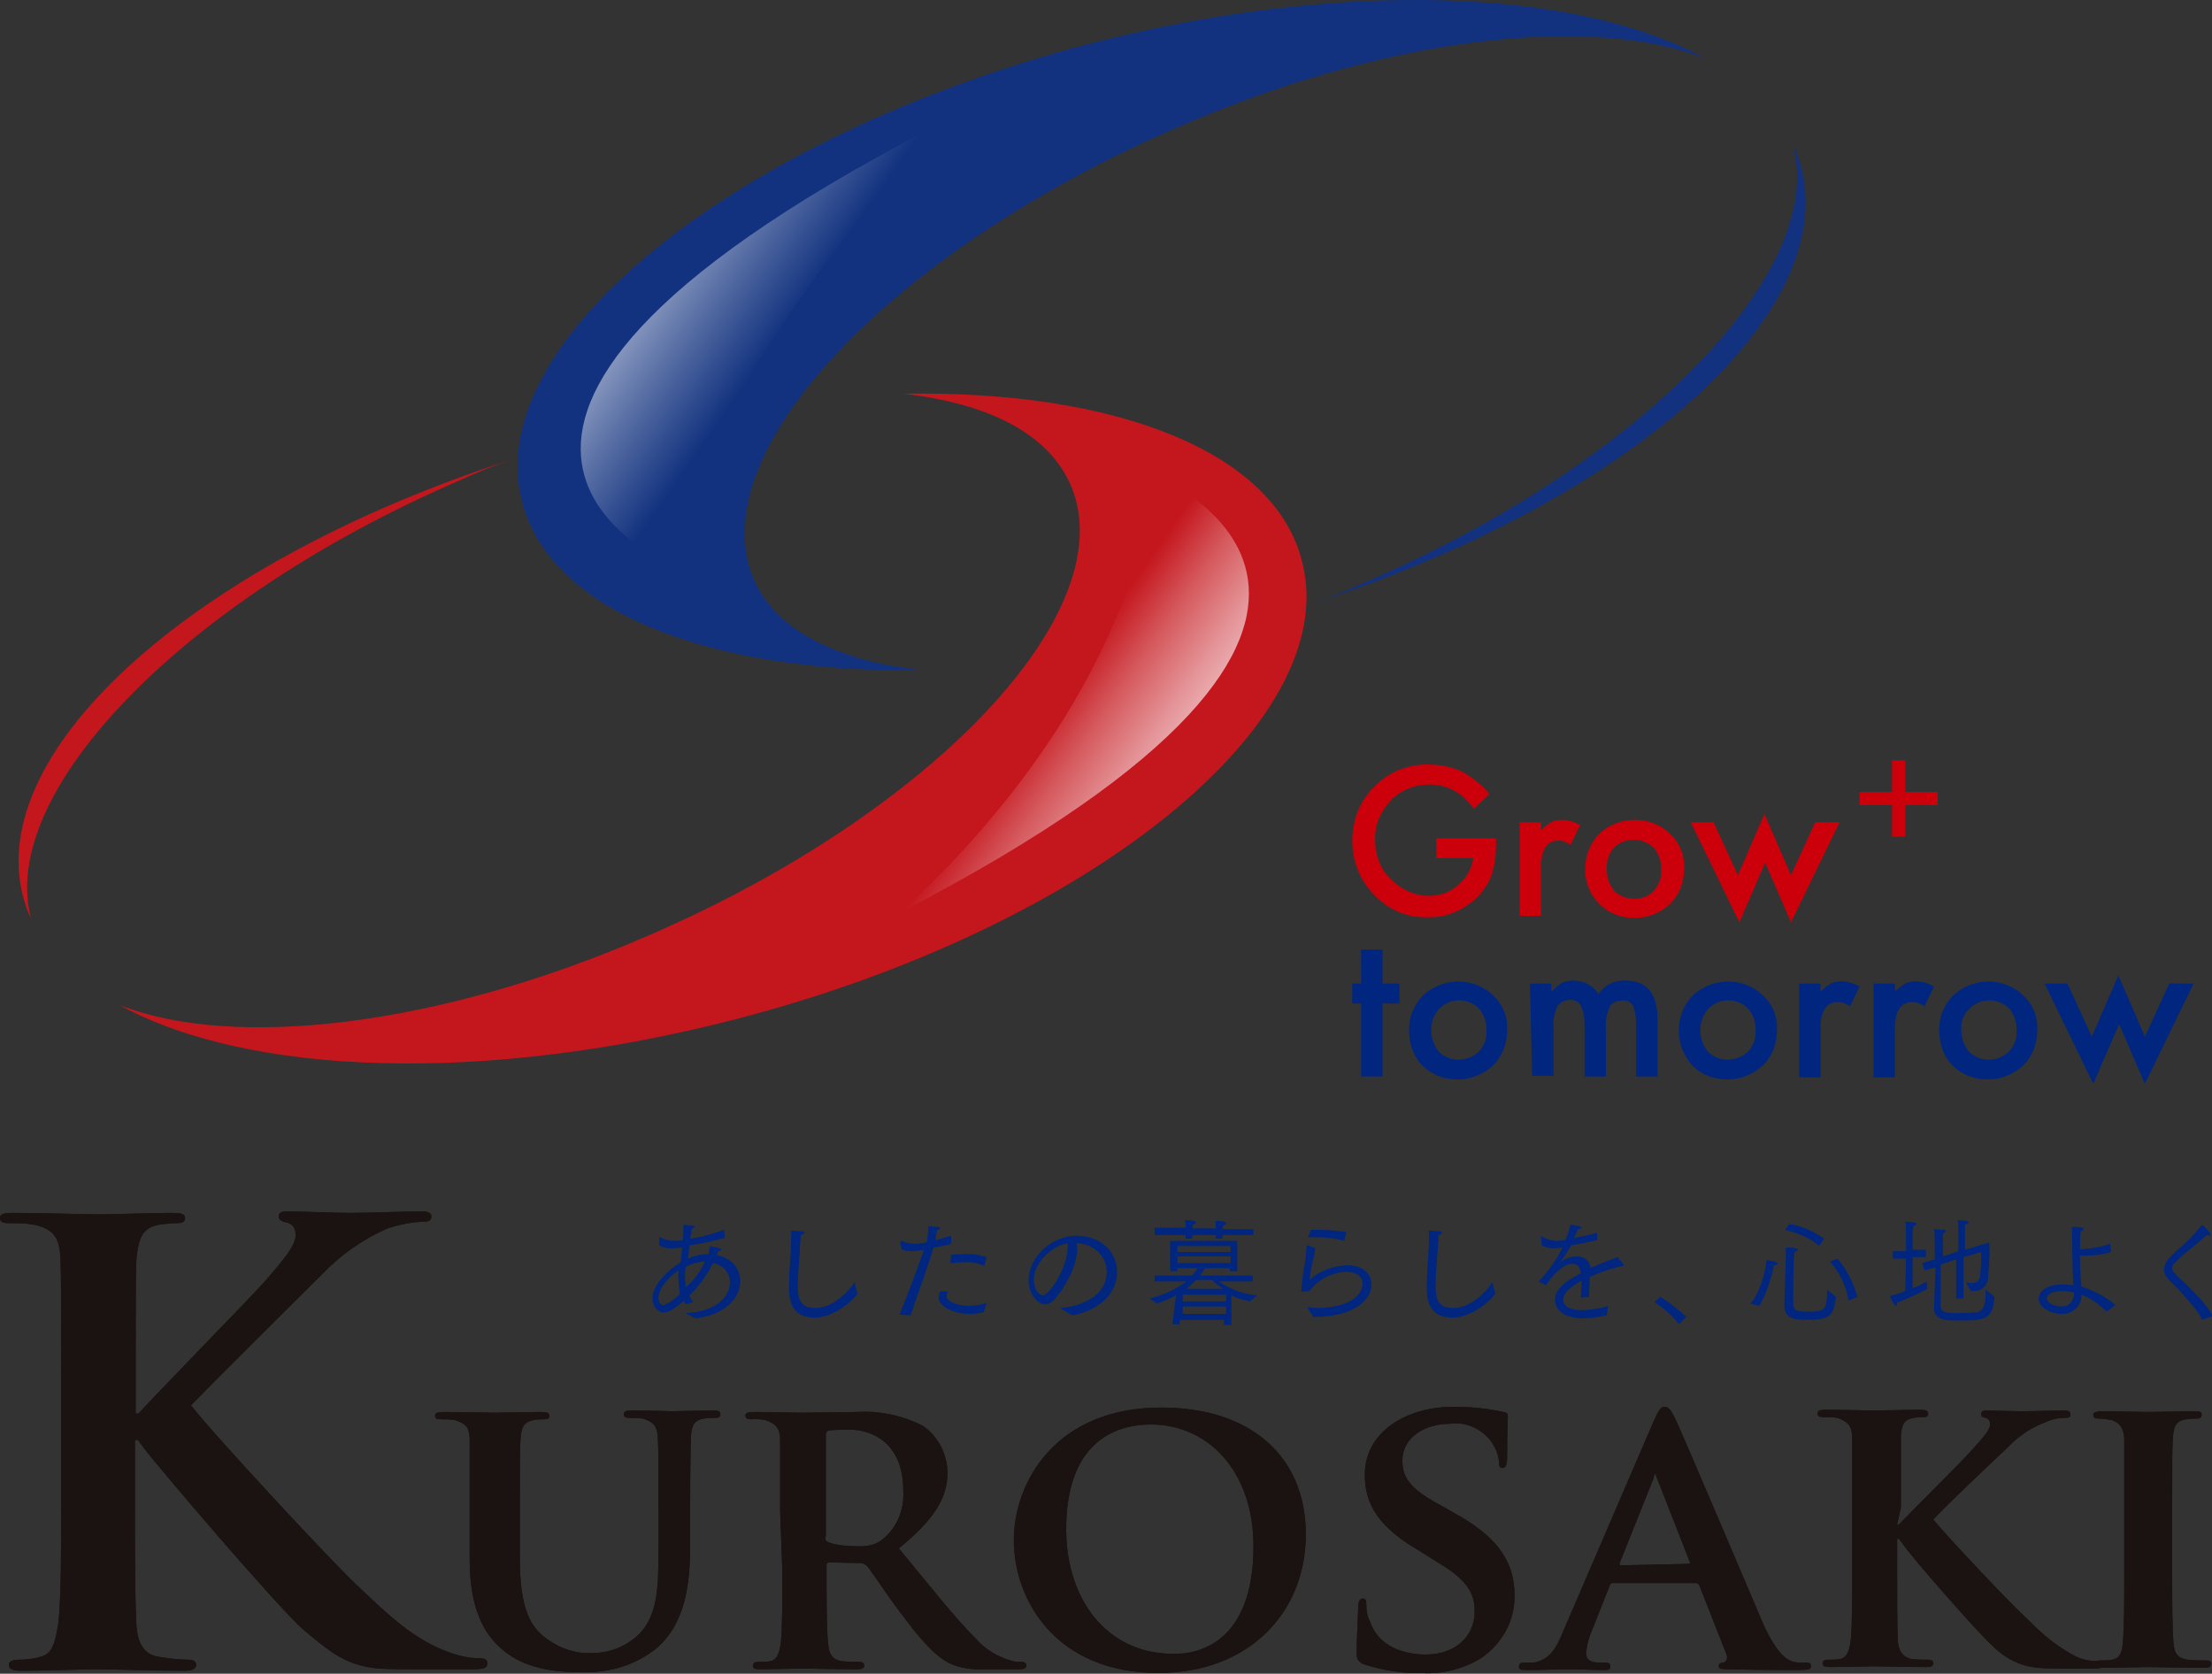 <?xml version="1.0" encoding="utf-8"?>
<!-- Generator: Adobe Illustrator 28.0.0, SVG Export Plug-In . SVG Version: 6.00 Build 0)  -->
<svg version="1.1" id="レイヤー_1" xmlns="http://www.w3.org/2000/svg" xmlns:xlink="http://www.w3.org/1999/xlink" x="0px"
	 y="0px" viewBox="0 0 300 227" style="enable-background:new 0 0 300 227;" xml:space="preserve">
<rect x="0" y="0" width="300" height="227" fill="#333333" stroke="none"/>
<style type="text/css">
	.st0{fill:#1A1311;}
	.st1{fill:#C4161D;}
	.st2{fill:#12327F;}
	
		.st3{clip-path:url(#SVGID_00000016038274520193371780000004594559149006536324_);fill:url(#SVGID_00000001647736088432749390000015345713554504444557_);}
	
		.st4{clip-path:url(#SVGID_00000059310314320616083060000016852262491025837204_);fill:url(#SVGID_00000137106387288175492110000009912361177183230870_);}
	.st5{fill:#00267F;}
	.st6{fill:#CB000B;}
</style>
<g>
	<g>
		<path id="パス_1" class="st0" d="M18.4,191.7h0.4c2.8-3.1,14.8-15.3,17.2-18c2.3-2.7,4.1-4.7,4.1-6.2c0-0.9-0.4-1.5-1.2-1.7
			c-0.7-0.1-1.1-0.4-1.1-0.8c0-0.6,0.4-0.7,1.3-0.7c1.8,0,6.3,0.2,8.4,0.2c2.5,0,7.1-0.2,9.6-0.2c0.8,0,1.4,0.1,1.4,0.7
			s-0.4,0.7-1.2,0.7c-1.7,0.1-3.2,0.4-4.7,0.9c-3.3,1.4-6.4,3.6-8.9,6.2c-2.5,2.5-14.9,14.8-17.8,17.8c3,3.9,19.1,21.2,22.3,24.2
			c3.6,3.4,7.3,7.1,11.7,8.9c1.7,0.7,3.3,1.2,5.1,1.2c0.6,0,1.1,0.1,1.1,0.7s-0.4,0.8-2,0.8H57c-2.5,0-3.9,0-5.7-0.1
			c-4.4-0.4-6.6-2.3-10.2-5.3c-3.6-3.2-19.8-22.2-21.5-24.5l-0.9-1.2h-0.4v7.5c0,7.6,0,14,0.2,17.5c0.1,2.3,0.9,4.1,3,4.4
			c1.3,0.2,2.7,0.4,4,0.4c0.7,0,1.1,0.2,1.1,0.7c0,0.6-0.7,0.8-1.5,0.8c-4.6,0-9.7-0.2-11.9-0.2c-1.9,0-7.1,0.2-10.3,0.2
			c-1.1,0-1.7-0.2-1.7-0.8c0-0.4,0.4-0.7,1.3-0.7s2-0.1,3-0.4c1.7-0.4,2-2.1,2.4-4.5c0.4-3.4,0.4-10,0.4-17.5v-14.5
			c0-12.4,0-14.8-0.1-17.4c-0.1-2.8-0.8-4.1-3.6-4.7c-1.1-0.2-2.1-0.2-3.2-0.2c-0.9,0-1.4-0.1-1.4-0.7s0.6-0.7,1.8-0.7
			c4.4,0,9.5,0.2,11.5,0.2s7.1-0.2,10-0.2c1.2,0,1.8,0.1,1.8,0.7s-0.5,0.7-1.2,0.7c-0.8,0-1.5,0.1-2.3,0.2c-2.3,0.4-2.8,1.8-3.1,4.7
			c-0.1,2.6-0.1,5-0.1,17.4L18.4,191.7z"/>
		<path id="パス_2" class="st0" d="M63.7,204.8c0-7,0-8.3,0-9.7c-0.1-1.7-0.6-2-2-2.5c-0.6-0.1-1.2-0.1-1.9-0.1
			c-0.6,0-0.8-0.1-0.8-0.5s0.4-0.5,1.1-0.5c2.5,0,5.7,0.1,7.1,0.1c1.2,0,4.4-0.1,6.2-0.1c0.7,0,1.1,0.1,1.1,0.5s-0.2,0.5-0.7,0.5
			c-0.5,0-0.9,0-1.4,0.1c-1.2,0.2-1.7,0.8-1.8,2.5c-0.1,1.4-0.1,2.7-0.1,9.7v6.4c0,6.8,1.3,9.4,3.7,11.1c1.8,1.3,3.9,2,6,1.9
			c2.4,0,4.6-0.8,6.4-2.5c2.6-2.5,2.7-6.5,2.7-11.3v-5.8c0-7,0-8.3-0.1-9.7c-0.1-1.5-0.5-2-2-2.5c-0.6-0.1-1.2-0.1-1.8-0.1
			s-0.8-0.1-0.8-0.5c0-0.4,0.4-0.5,0.9-0.5c2.5,0,5.7,0.1,5.7,0.1c0.6,0,3.8-0.1,5.6-0.1c0.6,0,0.9,0.1,0.9,0.5
			c0,0.4-0.2,0.5-0.8,0.5c-0.5,0-0.9,0-1.4,0.1c-1.3,0.2-1.7,0.8-1.8,2.5c0,1.4-0.1,2.7-0.1,9.7v5c0,5.1-0.6,10.5-4.5,13.9
			c-2.8,2.3-6.4,3.4-10.1,3.3c-2.5,0-7.5-0.1-10.9-3.1c-2.5-2.1-4.4-5.6-4.4-12.2L63.7,204.8z"/>
		<path id="パス_3" class="st0" d="M105.8,204.8c0-7,0-8.3,0-9.7c-0.1-1.5-0.6-2-2-2.5c-0.6-0.1-1.3-0.2-1.9-0.1
			c-0.5,0-0.8-0.1-0.8-0.5s0.4-0.5,1.1-0.5c2.5,0,5.6,0.1,6.5,0.1c1.7,0,5.9-0.1,7.5-0.1c3.1-0.2,6.3,0.5,9,1.9
			c2,1.4,3.3,3.8,3.3,6.4c0,3.4-1.9,6.4-6.6,10.2c4.3,5.2,7.6,9.4,10.4,12.2c1.3,1.5,3.1,2.6,5.1,3.1c0.4,0.1,0.7,0.1,1.2,0.1
			c0.4,0,0.6,0.2,0.6,0.5c0,0.4-0.4,0.5-0.9,0.5h-4.5c-1.8,0.1-3.6-0.1-5.2-0.9c-2-1.1-3.8-3.2-6.5-6.8c-1.9-2.5-3.9-5.6-4.5-6.3
			c-0.2-0.2-0.6-0.4-0.8-0.4l-4.3-0.1c-0.2,0-0.4,0.1-0.4,0.4c0,0,0,0,0,0.1v0.6c0,4.3,0,7.8,0.2,9.8c0.1,1.3,0.4,2.3,1.9,2.5
			c0.8,0.1,1.5,0.1,2.4,0.1c0.4,0,0.6,0.2,0.6,0.5c0,0.4-0.4,0.5-0.9,0.5c-2.7,0-6.8-0.1-7.5-0.1c-0.9,0-3.9,0.1-5.8,0.1
			c-0.6,0-0.9-0.1-0.9-0.5c0-0.2,0.1-0.5,0.7-0.5c0.6,0,1.2,0,1.7-0.1c0.9-0.2,1.2-1.1,1.4-2.5c0.2-1.9,0.2-5.6,0.2-9.8L105.8,204.8
			z M111.9,208.4c0,0.5,0.1,0.6,0.5,0.8c1.2,0.4,2.4,0.5,3.7,0.5c1.2,0.1,2.4-0.1,3.3-0.7c2.1-1.5,3.3-4.1,3.1-6.9
			c0-6.5-4.4-8.2-7.2-8.2c-0.9,0-1.9,0-2.8,0.1c-0.4,0.1-0.5,0.2-0.5,0.7V208.4z"/>
		<path id="パス_4" class="st0" d="M137.5,208.9c0-7.8,5.6-18,20-18c12.1,0,19.6,6.6,19.6,17.2s-7.7,18.8-20,18.8
			C143.2,226.9,137.5,217,137.5,208.9 M170,209.7c0-10.2-6.2-16.5-13.9-16.5c-5.3,0-11.5,2.8-11.5,14.2c0,9.5,5.5,16.9,14.5,16.9
			C162.4,224.4,170,222.9,170,209.7"/>
		<path id="パス_5" class="st0" d="M184.9,225.7c-0.7-0.4-0.9-0.6-0.9-1.5c0-2.5,0.2-5.3,0.2-6.2c0-0.7,0.2-1.2,0.6-1.2
			c0.5,0,0.5,0.5,0.5,0.7c0,0.8,0.1,1.7,0.5,2.4c1.1,3.4,4.6,4.5,7.6,4.5c4.1,0,6.6-2.6,6.6-5.8c0-2-0.5-4-4.7-6.5l-2.7-1.7
			c-5.7-3.3-7.5-6.4-7.5-10.4c0-5.7,5.5-9.2,12-9.2c2.3,0,4.5,0.2,6.8,0.7c0.5,0.1,0.6,0.2,0.6,0.6c0,0.6-0.1,1.9-0.1,5.6
			c0,0.9-0.2,1.4-0.6,1.4s-0.5-0.2-0.5-0.8c-0.1-1.1-0.5-2.1-1.3-3.1c-1.3-1.5-3.3-2.4-5.3-2.1c-3.4,0-6.5,1.8-6.5,5
			c0,2,0.7,3.7,5.1,6l1.9,1.1c6.3,3.4,8.2,7,8.2,11.1c0.1,3.6-1.8,6.8-4.7,8.7c-2.4,1.4-5.2,2.1-7.9,1.9
			C190,227,187.4,226.5,184.9,225.7"/>
		<path id="パス_6" class="st0" d="M218.8,214.7c-0.2,0-0.4,0-0.5,0.4l-2.5,6.3c-0.4,0.9-0.6,1.9-0.7,2.8c0,0.8,0.5,1.3,1.9,1.3
			h0.7c0.6,0,0.7,0.2,0.7,0.5c0,0.4-0.2,0.5-0.7,0.5c-1.5,0-3.8-0.1-5.3-0.1c-0.5,0-3.1,0.1-5.6,0.1c-0.6,0-0.8-0.1-0.8-0.5
			c0-0.2,0.2-0.5,0.5-0.5h0.1c0.5,0,0.9,0,1.4,0c2.1-0.4,3-1.8,3.9-4l12.4-28.8c0.6-1.3,0.9-1.9,1.4-1.9c0.7,0,0.9,0.5,1.4,1.4
			c1.2,2.5,9.1,21.2,12.1,28.2c1.9,4.1,3.2,4.7,4,5c0.6,0.1,1.2,0.1,1.8,0.1c0.5,0,0.6,0.1,0.6,0.5c0,0.4-0.2,0.5-2,0.5
			c-1.7,0-5.1,0-9.1-0.1c-0.8,0-1.4,0-1.4-0.4c0-0.2,0.1-0.5,0.6-0.5c0.4-0.1,0.6-0.5,0.5-0.9v-0.1l-3.7-9.4
			c-0.1-0.2-0.2-0.4-0.5-0.4L218.8,214.7z M229,212.1c0.2,0,0.2-0.1,0.2-0.2l-4.5-11.5c-0.1-0.1-0.1-0.5-0.2-0.5
			c-0.1,0-0.2,0.2-0.2,0.5l-4.6,11.5c-0.1,0.2,0,0.4,0.1,0.4L229,212.1z"/>
		<path id="パス_7" class="st0" d="M257.3,206.8h0.2c1.7-1.8,8.5-8.5,10-10.2c1.3-1.5,2.4-2.6,2.4-3.4c0-0.5-0.2-0.8-0.6-0.9
			c-0.5-0.1-0.6-0.2-0.6-0.5c0-0.4,0.2-0.5,0.7-0.5c1.1,0,3.7,0.1,5,0.1c1.4,0,4.1-0.1,5.6-0.1c0.5,0,0.8,0.1,0.8,0.5
			s-0.2,0.5-0.7,0.5c-0.9,0-1.9,0.2-2.7,0.6c-1.9,0.7-3.7,1.9-5.1,3.4c-1.5,1.4-8.7,8.2-10.1,9.8c1.7,2.1,11,12,12.9,13.6
			c1.9,2,4,3.7,6.5,5c0.9,0.4,1.9,0.6,3,0.6c0.4,0,0.6,0.2,0.6,0.5c0,0.4-0.2,0.5-1.2,0.5h-4.3c-1.1,0-2.3,0-3.3-0.1
			c-2.4-0.2-4.5-1.3-6.2-3c-2-1.8-11.3-12.4-12.2-13.9l-0.5-0.6h-0.2v4.1c0,4.3,0,7.8,0.1,9.8c0.1,1.3,0.6,2.1,1.8,2.4
			c0.8,0.1,1.5,0.1,2.4,0.1c0.4,0,0.6,0.2,0.6,0.5c0,0.4-0.4,0.5-0.9,0.5c-2.6,0-6-0.1-7.2-0.1c-1.1,0-4.1,0.1-6,0.1
			c-0.6,0-0.9-0.1-0.9-0.5c0-0.2,0.1-0.5,0.7-0.5s1.2,0,1.7-0.1c0.9-0.2,1.2-1.1,1.4-2.5c0.2-1.9,0.2-5.6,0.2-9.8v-8.2
			c0-7,0-8.3,0-9.7c-0.1-1.5-0.6-2-2-2.5c-0.6-0.1-1.3-0.1-1.9-0.1c-0.5,0-0.8-0.1-0.8-0.5s0.4-0.5,1.1-0.5c2.5,0,5.6,0.1,6.6,0.1
			c1.2,0,4.5-0.1,6.2-0.1c0.7,0,1.1,0.1,1.1,0.5s-0.2,0.5-0.6,0.5c-0.5,0-0.9,0-1.3,0.1c-1.3,0.2-1.7,0.8-1.8,2.5c0,1.4,0,2.7,0,9.7
			L257.3,206.8z"/>
		<path id="パス_8" class="st0" d="M288.1,204.8c0-7,0-8.3,0-9.7c-0.1-1.5-0.6-2.1-1.7-2.5c-0.6-0.1-1.2-0.2-1.8-0.2
			c-0.5,0-0.7-0.1-0.7-0.6c0-0.2,0.4-0.4,1.2-0.4c1.8,0,5.1,0.1,6.4,0.1c1.2,0,4.3-0.1,6.2-0.1c0.6,0,0.9,0.1,0.9,0.4
			c0,0.5-0.2,0.6-0.7,0.6c-0.5,0-0.9,0-1.4,0.1c-1.3,0.2-1.7,0.8-1.8,2.5c-0.1,1.4-0.1,2.7-0.1,9.7v8.2c0,4.5,0,8.2,0.2,10.1
			c0.1,1.2,0.5,1.9,1.9,2.1c0.8,0.1,1.7,0.1,2.5,0.1c0.6,0,0.7,0.2,0.7,0.5c0,0.4-0.4,0.5-0.9,0.5c-3.1,0-6.4-0.1-7.7-0.1
			c-1.1,0-4.4,0.1-6.3,0.1c-0.6,0-0.9-0.1-0.9-0.5c0-0.2,0.1-0.5,0.7-0.5s1.2,0,1.7-0.1c0.9-0.2,1.3-0.8,1.4-2.3
			c0.2-1.9,0.2-5.6,0.2-10.1L288.1,204.8z"/>
		<path id="パス_9" class="st0" d="M18.4,191.7h0.4c2.8-3.1,14.8-15.3,17.2-18c2.3-2.7,4.1-4.7,4.1-6.2c0-0.9-0.4-1.5-1.2-1.7
			c-0.7-0.1-1.1-0.4-1.1-0.8c0-0.6,0.4-0.7,1.3-0.7c1.8,0,6.3,0.2,8.4,0.2c2.5,0,7.1-0.2,9.6-0.2c0.8,0,1.4,0.1,1.4,0.7
			s-0.4,0.7-1.2,0.7c-1.7,0.1-3.2,0.4-4.7,0.9c-3.3,1.4-6.4,3.6-8.9,6.2c-2.5,2.5-14.9,14.8-17.8,17.8c3,3.9,19.1,21.2,22.3,24.2
			c3.6,3.4,7.3,7.1,11.7,8.9c1.7,0.7,3.3,1.2,5.1,1.2c0.6,0,1.1,0.1,1.1,0.7s-0.4,0.8-2,0.8H57c-2.5,0-3.9,0-5.7-0.1
			c-4.4-0.4-6.6-2.3-10.2-5.3c-3.6-3.2-19.8-22.2-21.5-24.5l-0.9-1.2h-0.4v7.5c0,7.6,0,14,0.2,17.5c0.1,2.3,0.9,4.1,3,4.4
			c1.3,0.2,2.7,0.4,4,0.4c0.7,0,1.1,0.2,1.1,0.7c0,0.6-0.7,0.8-1.5,0.8c-4.6,0-9.7-0.2-11.9-0.2c-1.9,0-7.1,0.2-10.3,0.2
			c-1.1,0-1.7-0.2-1.7-0.8c0-0.4,0.4-0.7,1.3-0.7s2-0.1,3-0.4c1.7-0.4,2-2.1,2.4-4.5c0.4-3.4,0.4-10,0.4-17.5v-14.5
			c0-12.4,0-14.8-0.1-17.4c-0.1-2.8-0.8-4.1-3.6-4.7c-1.1-0.2-2.1-0.2-3.2-0.2c-0.9,0-1.4-0.1-1.4-0.7s0.6-0.7,1.8-0.7
			c4.4,0,9.5,0.2,11.5,0.2s7.1-0.2,10-0.2c1.2,0,1.8,0.1,1.8,0.7s-0.5,0.7-1.2,0.7c-0.8,0-1.5,0.1-2.3,0.2c-2.3,0.4-2.8,1.8-3.1,4.7
			c-0.1,2.6-0.1,5-0.1,17.4L18.4,191.7z"/>
		<path id="パス_10" class="st0" d="M63.7,204.8c0-7,0-8.3,0-9.7c-0.1-1.7-0.6-2-2-2.5c-0.6-0.1-1.2-0.1-1.9-0.1
			c-0.6,0-0.8-0.1-0.8-0.5s0.4-0.5,1.1-0.5c2.5,0,5.7,0.1,7.1,0.1c1.2,0,4.4-0.1,6.2-0.1c0.7,0,1.1,0.1,1.1,0.5s-0.2,0.5-0.7,0.5
			c-0.5,0-0.9,0-1.4,0.1c-1.2,0.2-1.7,0.8-1.8,2.5c-0.1,1.4-0.1,2.7-0.1,9.7v6.4c0,6.8,1.3,9.4,3.7,11.1c1.8,1.3,3.9,2,6,1.9
			c2.4,0,4.6-0.8,6.4-2.5c2.6-2.5,2.7-6.5,2.7-11.3v-5.8c0-7,0-8.3-0.1-9.7c-0.1-1.5-0.5-2-2-2.5c-0.6-0.1-1.2-0.1-1.8-0.1
			s-0.8-0.1-0.8-0.5c0-0.4,0.4-0.5,0.9-0.5c2.5,0,5.7,0.1,5.7,0.1c0.6,0,3.8-0.1,5.6-0.1c0.6,0,0.9,0.1,0.9,0.5
			c0,0.4-0.2,0.5-0.8,0.5c-0.5,0-0.9,0-1.4,0.1c-1.3,0.2-1.7,0.8-1.8,2.5c0,1.4-0.1,2.7-0.1,9.7v5c0,5.1-0.6,10.5-4.5,13.9
			c-2.8,2.3-6.4,3.4-10.1,3.3c-2.5,0-7.5-0.1-10.9-3.1c-2.5-2.1-4.4-5.6-4.4-12.2L63.7,204.8z"/>
		<path id="パス_11" class="st0" d="M105.8,204.8c0-7,0-8.3,0-9.7c-0.1-1.5-0.6-2-2-2.5c-0.6-0.1-1.3-0.2-1.9-0.1
			c-0.5,0-0.8-0.1-0.8-0.5s0.4-0.5,1.1-0.5c2.5,0,5.6,0.1,6.5,0.1c1.7,0,5.9-0.1,7.5-0.1c3.1-0.2,6.3,0.5,9,1.9
			c2,1.4,3.3,3.8,3.3,6.4c0,3.4-1.9,6.4-6.6,10.2c4.3,5.2,7.6,9.4,10.4,12.2c1.3,1.5,3.1,2.6,5.1,3.1c0.4,0.1,0.7,0.1,1.2,0.1
			c0.4,0,0.6,0.2,0.6,0.5c0,0.4-0.4,0.5-0.9,0.5h-4.5c-1.8,0.1-3.6-0.1-5.2-0.9c-2-1.1-3.8-3.2-6.5-6.8c-1.9-2.5-3.9-5.6-4.5-6.3
			c-0.2-0.2-0.6-0.4-0.8-0.4l-4.3-0.1c-0.2,0-0.4,0.1-0.4,0.4c0,0,0,0,0,0.1v0.6c0,4.3,0,7.8,0.2,9.8c0.1,1.3,0.4,2.3,1.9,2.5
			c0.8,0.1,1.5,0.1,2.4,0.1c0.4,0,0.6,0.2,0.6,0.5c0,0.4-0.4,0.5-0.9,0.5c-2.7,0-6.8-0.1-7.5-0.1c-0.9,0-3.9,0.1-5.8,0.1
			c-0.6,0-0.9-0.1-0.9-0.5c0-0.2,0.1-0.5,0.7-0.5c0.6,0,1.2,0,1.7-0.1c0.9-0.2,1.2-1.1,1.4-2.5c0.2-1.9,0.2-5.6,0.2-9.8L105.8,204.8
			z M111.9,208.4c0,0.5,0.1,0.6,0.5,0.8c1.2,0.4,2.4,0.5,3.7,0.5c1.2,0.1,2.4-0.1,3.3-0.7c2.1-1.5,3.3-4.1,3.1-6.9
			c0-6.5-4.4-8.2-7.2-8.2c-0.9,0-1.9,0-2.8,0.1c-0.4,0.1-0.5,0.2-0.5,0.7V208.4z"/>
		<path id="パス_12" class="st0" d="M137.5,208.9c0-7.8,5.6-18,20-18c12.1,0,19.6,6.6,19.6,17.2s-7.7,18.8-20,18.8
			C143.2,226.9,137.5,217,137.5,208.9 M170,209.7c0-10.2-6.2-16.5-13.9-16.5c-5.3,0-11.5,2.8-11.5,14.2c0,9.5,5.5,16.9,14.5,16.9
			C162.4,224.4,170,222.9,170,209.7"/>
		<path id="パス_13" class="st0" d="M184.9,225.7c-0.7-0.4-0.9-0.6-0.9-1.5c0-2.5,0.2-5.3,0.2-6.2c0-0.7,0.2-1.2,0.6-1.2
			c0.5,0,0.5,0.5,0.5,0.7c0,0.8,0.1,1.7,0.5,2.4c1.1,3.4,4.6,4.5,7.6,4.5c4.1,0,6.6-2.6,6.6-5.8c0-2-0.5-4-4.7-6.5l-2.7-1.7
			c-5.7-3.3-7.5-6.4-7.5-10.4c0-5.7,5.5-9.2,12-9.2c2.3,0,4.5,0.2,6.8,0.7c0.5,0.1,0.6,0.2,0.6,0.6c0,0.6-0.1,1.9-0.1,5.6
			c0,0.9-0.2,1.4-0.6,1.4s-0.5-0.2-0.5-0.8c-0.1-1.1-0.5-2.1-1.3-3.1c-1.3-1.5-3.3-2.4-5.3-2.1c-3.4,0-6.5,1.8-6.5,5
			c0,2,0.7,3.7,5.1,6l1.9,1.1c6.3,3.4,8.2,7,8.2,11.1c0.1,3.6-1.8,6.8-4.7,8.7c-2.4,1.4-5.2,2.1-7.9,1.9
			C190,227,187.4,226.5,184.9,225.7"/>
		<path id="パス_14" class="st0" d="M218.8,214.7c-0.2,0-0.4,0-0.5,0.4l-2.5,6.3c-0.4,0.9-0.6,1.9-0.7,2.8c0,0.8,0.5,1.3,1.9,1.3
			h0.7c0.6,0,0.7,0.2,0.7,0.5c0,0.4-0.2,0.5-0.7,0.5c-1.5,0-3.8-0.1-5.3-0.1c-0.5,0-3.1,0.1-5.6,0.1c-0.6,0-0.8-0.1-0.8-0.5
			c0-0.2,0.2-0.5,0.5-0.5h0.1c0.5,0,0.9,0,1.4,0c2.1-0.4,3-1.8,3.9-4l12.4-28.8c0.6-1.3,0.9-1.9,1.4-1.9c0.7,0,0.9,0.5,1.4,1.4
			c1.2,2.5,9.1,21.2,12.1,28.2c1.9,4.1,3.2,4.7,4,5c0.6,0.1,1.2,0.1,1.8,0.1c0.5,0,0.6,0.1,0.6,0.5c0,0.4-0.2,0.5-2,0.5
			c-1.7,0-5.1,0-9.1-0.1c-0.8,0-1.4,0-1.4-0.4c0-0.2,0.1-0.5,0.6-0.5c0.4-0.1,0.6-0.5,0.5-0.9v-0.1l-3.7-9.4
			c-0.1-0.2-0.2-0.4-0.5-0.4L218.8,214.7z M229,212.1c0.2,0,0.2-0.1,0.2-0.2l-4.5-11.5c-0.1-0.1-0.1-0.5-0.2-0.5
			c-0.1,0-0.2,0.2-0.2,0.5l-4.6,11.5c-0.1,0.2,0,0.4,0.1,0.4L229,212.1z"/>
		<path id="パス_15" class="st0" d="M257.3,206.8h0.2c1.7-1.8,8.5-8.5,10-10.2c1.3-1.5,2.4-2.6,2.4-3.4c0-0.5-0.2-0.8-0.6-0.9
			c-0.5-0.1-0.6-0.2-0.6-0.5c0-0.4,0.2-0.5,0.7-0.5c1.1,0,3.7,0.1,5,0.1c1.4,0,4.1-0.1,5.6-0.1c0.5,0,0.8,0.1,0.8,0.5
			s-0.2,0.5-0.7,0.5c-0.9,0-1.9,0.2-2.7,0.6c-1.9,0.7-3.7,1.9-5.1,3.4c-1.5,1.4-8.7,8.2-10.1,9.8c1.7,2.1,11,12,12.9,13.6
			c1.9,2,4,3.7,6.5,5c0.9,0.4,1.9,0.6,3,0.6c0.4,0,0.6,0.2,0.6,0.5c0,0.4-0.2,0.5-1.2,0.5h-4.3c-1.1,0-2.3,0-3.3-0.1
			c-2.4-0.2-4.5-1.3-6.2-3c-2-1.8-11.3-12.4-12.2-13.9l-0.5-0.6h-0.2v4.1c0,4.3,0,7.8,0.1,9.8c0.1,1.3,0.6,2.1,1.8,2.4
			c0.8,0.1,1.5,0.1,2.4,0.1c0.4,0,0.6,0.2,0.6,0.5c0,0.4-0.4,0.5-0.9,0.5c-2.6,0-6-0.1-7.2-0.1c-1.1,0-4.1,0.1-6,0.1
			c-0.6,0-0.9-0.1-0.9-0.5c0-0.2,0.1-0.5,0.7-0.5s1.2,0,1.7-0.1c0.9-0.2,1.2-1.1,1.4-2.5c0.2-1.9,0.2-5.6,0.2-9.8v-8.2
			c0-7,0-8.3,0-9.7c-0.1-1.5-0.6-2-2-2.5c-0.6-0.1-1.3-0.1-1.9-0.1c-0.5,0-0.8-0.1-0.8-0.5s0.4-0.5,1.1-0.5c2.5,0,5.6,0.1,6.6,0.1
			c1.2,0,4.5-0.1,6.2-0.1c0.7,0,1.1,0.1,1.1,0.5s-0.2,0.5-0.6,0.5c-0.5,0-0.9,0-1.3,0.1c-1.3,0.2-1.7,0.8-1.8,2.5c0,1.4,0,2.7,0,9.7
			L257.3,206.8z"/>
		<path id="パス_16" class="st0" d="M288.1,204.8c0-7,0-8.3,0-9.7c-0.1-1.5-0.6-2.1-1.7-2.5c-0.6-0.1-1.2-0.2-1.8-0.2
			c-0.5,0-0.7-0.1-0.7-0.6c0-0.2,0.4-0.4,1.2-0.4c1.8,0,5.1,0.1,6.4,0.1c1.2,0,4.3-0.1,6.2-0.1c0.6,0,0.9,0.1,0.9,0.4
			c0,0.5-0.2,0.6-0.7,0.6c-0.5,0-0.9,0-1.4,0.1c-1.3,0.2-1.7,0.8-1.8,2.5c-0.1,1.4-0.1,2.7-0.1,9.7v8.2c0,4.5,0,8.2,0.2,10.1
			c0.1,1.2,0.5,1.9,1.9,2.1c0.8,0.1,1.7,0.1,2.5,0.1c0.6,0,0.7,0.2,0.7,0.5c0,0.4-0.4,0.5-0.9,0.5c-3.1,0-6.4-0.1-7.7-0.1
			c-1.1,0-4.4,0.1-6.3,0.1c-0.6,0-0.9-0.1-0.9-0.5c0-0.2,0.1-0.5,0.7-0.5s1.2,0,1.7-0.1c0.9-0.2,1.3-0.8,1.4-2.3
			c0.2-1.9,0.2-5.6,0.2-10.1L288.1,204.8z"/>
	</g>
	<g>
		<path class="st1" d="M62,65.3c2.4-1.1,4.8-2.1,7.2-2.9C27,76-2,101.4,3.1,121.5c0.3,1.1,0.6,2.1,1.1,3
			C-0.3,107.4,24.9,81.4,62,65.3"/>
		<path class="st1" d="M122.5,53.4c11.5,1.3,19.8,5.4,22.8,12.6c7,16.9-18.7,44.2-57.4,60.9c-28.5,12.4-56.3,15.5-71.7,9.4
			c17.4,9.6,49.4,10.8,83.7,1.9c47.8-12.4,82.3-40.3,76.7-62C172.9,61.2,151.2,52.9,122.5,53.4"/>
		<path class="st2" d="M185.3,78.9c-2.4,1.1-4.8,2.1-7.2,2.9c42.3-13.6,71.3-38.9,66.2-59c-0.3-1.1-0.6-2.1-1.1-3
			C247.8,36.8,222.6,62.8,185.3,78.9"/>
		<g>
			<g>
				<g>
					<g>
						<defs>
							<path id="SVGID_1_" d="M122.2,123.7c79.6-41.3,34.4-59.2,34.4-59.2C153.7,88,138.1,109.2,122.2,123.7"/>
						</defs>
						<clipPath id="SVGID_00000023968742446106044090000001745917654585342395_">
							<use xlink:href="#SVGID_1_"  style="overflow:visible;"/>
						</clipPath>
						
							<linearGradient id="SVGID_00000109737601518722248510000005239570525434331294_" gradientUnits="userSpaceOnUse" x1="-760.686" y1="-148.431" x2="-753.855" y2="-148.431" gradientTransform="matrix(-4.07 -2.843 2.843 -4.07 -2496.945 -2662.071)">
							<stop  offset="0" style="stop-color:#FFFFFF"/>
							<stop  offset="9.270000e-02" style="stop-color:#FDF8F8"/>
							<stop  offset="0.231" style="stop-color:#F8E4E4"/>
							<stop  offset="0.397" style="stop-color:#F0C2C4"/>
							<stop  offset="0.584" style="stop-color:#E49498"/>
							<stop  offset="0.791" style="stop-color:#D55A5E"/>
							<stop  offset="1" style="stop-color:#C4161D"/>
						</linearGradient>
						
							<polygon style="clip-path:url(#SVGID_00000023968742446106044090000001745917654585342395_);fill:url(#SVGID_00000109737601518722248510000005239570525434331294_);" points="
							175.7,161 94.4,104.2 148.3,27.2 229.5,83.8 						"/>
					</g>
				</g>
			</g>
		</g>
		<path class="st2" d="M125,90.9c-11.5-1.3-19.8-5.4-22.8-12.4c-7.2-17.1,18.5-44.3,57.2-61.1C188,4.9,215.7,1.9,231.2,7.9
			C213.8-1.6,181.8-2.9,147.5,6c-47.8,12.6-82.3,40.3-76.7,62C74.6,83,96.3,91.3,125,90.9"/>
		<g>
			<g>
				<g>
					<g>
						<defs>
							<path id="SVGID_00000137810336713867275110000002670220446494400905_" d="M91.5,76.8c4.8-20.9,14-33.2,34.4-59.2
								C46.4,59,91.5,76.8,91.5,76.8"/>
						</defs>
						<clipPath id="SVGID_00000057132083974003310190000017667255286346253245_">
							<use xlink:href="#SVGID_00000137810336713867275110000002670220446494400905_"  style="overflow:visible;"/>
						</clipPath>
						
							<linearGradient id="SVGID_00000067958153784723843590000010541256244091638963_" gradientUnits="userSpaceOnUse" x1="-577.056" y1="-139.969" x2="-570.223" y2="-139.969" gradientTransform="matrix(4.071 2.843 -2.843 4.071 2021.88 2246.917)">
							<stop  offset="0" style="stop-color:#FFFFFF"/>
							<stop  offset="1.710000e-02" style="stop-color:#FBFBFD"/>
							<stop  offset="0.703" style="stop-color:#556CA3"/>
							<stop  offset="1" style="stop-color:#12327F"/>
						</linearGradient>
						
							<polygon style="clip-path:url(#SVGID_00000057132083974003310190000017667255286346253245_);fill:url(#SVGID_00000067958153784723843590000010541256244091638963_);" points="
							72.6,-19.6 153.7,37.1 99.8,114.1 18.7,57.4 						"/>
					</g>
				</g>
			</g>
		</g>
	</g>
	<g>
		<path id="パス_518" class="st5" d="M187.5,136.1v9.9h-2.9v-9.9h-1.2v-2.7h1.2v-4.6h2.9v4.6h2.3v2.7H187.5z"/>
		<path id="パス_519" class="st5" d="M191.1,139.6c0-1.7,0.7-3.4,1.9-4.6c2.7-2.5,6.9-2.5,9.5,0c1.3,1.2,2,2.9,1.9,4.7
			c0,1.8-0.6,3.5-1.9,4.8c-1.3,1.2-3,1.9-4.8,1.9c-1.8,0-3.5-0.6-4.8-1.9S191.1,141.4,191.1,139.6 M194.1,139.6c0,1.1,0.3,2.1,1,3
			c1.5,1.5,3.9,1.5,5.5,0c0.7-0.8,1.1-1.8,1-2.9c0-1.1-0.3-2.1-1-2.9c-1.5-1.5-3.9-1.5-5.4,0C194.5,137.6,194.1,138.6,194.1,139.6"
			/>
		<path id="パス_520" class="st5" d="M207.5,133.4h2.9v1.1c0.4-0.4,0.9-0.8,1.4-1.2c0.5-0.2,1-0.3,1.6-0.3c1.4,0,2.7,0.7,3.4,1.8
			c0.8-1.2,2.2-1.9,3.7-1.8c2.8,0,4.3,1.7,4.3,5.2v7.8h-2.9v-7c0-0.9-0.1-1.7-0.4-2.6c-0.3-0.5-0.9-0.8-1.5-0.7
			c-0.7,0-1.4,0.3-1.7,0.9c-0.4,0.9-0.6,1.9-0.5,2.9v6.5h-2.9v-7c0-2.2-0.6-3.4-1.9-3.4c-0.7,0-1.4,0.3-1.8,0.9
			c-0.4,0.9-0.6,1.9-0.5,2.9v6.5h-2.9L207.5,133.4L207.5,133.4z"/>
		<path id="パス_521" class="st5" d="M227.7,139.6c0-1.7,0.7-3.4,1.9-4.6c2.7-2.5,6.9-2.5,9.5,0c1.3,1.2,2,2.9,1.9,4.7
			c0,1.8-0.6,3.5-1.9,4.8c-1.3,1.2-3,1.9-4.8,1.9c-1.8,0-3.5-0.6-4.8-1.9C228.3,143.1,227.6,141.4,227.7,139.6 M230.6,139.6
			c0,1.1,0.3,2.1,1,3c1.5,1.5,3.9,1.5,5.5,0c0.7-0.8,1.1-1.8,1-2.9c0-1.1-0.3-2.1-1-2.9c-1.5-1.5-3.9-1.5-5.4,0
			C231,137.6,230.6,138.6,230.6,139.6"/>
		<path id="パス_522" class="st5" d="M244,133.4h2.9v1.1c0.4-0.4,0.9-0.8,1.4-1.1c0.4-0.2,1-0.3,1.5-0.3c0.8,0,1.7,0.3,2.4,0.7
			l-1.3,2.7c-0.4-0.3-1-0.6-1.6-0.6c-1.6,0-2.4,1.2-2.4,3.6v6.6H244L244,133.4L244,133.4z"/>
		<path id="パス_523" class="st5" d="M254.1,133.4h2.9v1.1c0.4-0.4,0.9-0.8,1.4-1.1c0.4-0.2,1-0.3,1.5-0.3c0.8,0,1.7,0.3,2.4,0.7
			l-1.3,2.7c-0.4-0.3-1-0.6-1.6-0.6c-1.6,0-2.4,1.2-2.4,3.6v6.6h-2.9V133.4z"/>
		<path id="パス_524" class="st5" d="M263,139.6c0-1.7,0.7-3.4,1.9-4.6c2.7-2.5,6.9-2.5,9.5,0c1.3,1.2,2,2.9,1.9,4.7
			c0,1.8-0.6,3.5-1.9,4.8c-1.3,1.2-3,1.9-4.8,1.9c-1.8,0-3.5-0.6-4.8-1.9S263,141.4,263,139.6 M266,139.6c0,1.1,0.3,2.1,1,3
			c1.5,1.5,3.9,1.5,5.5,0c0.7-0.8,1.1-1.8,1-2.9c0-1.1-0.3-2.1-1-2.9c-1.5-1.5-3.9-1.5-5.4,0C266.3,137.6,265.9,138.6,266,139.6"/>
		<path id="パス_525" class="st5" d="M280.4,133.4l3.3,7.2l3.6-8.3l3.6,8.3l3.3-7.2h3.3l-6.6,13.6l-3.5-8.1l-3.5,8.1l-6.6-13.6
			H280.4z"/>
	</g>
	<g>
		<path id="パス_514" class="st6" d="M194.7,113.7h8.2v0.6c0,1.3-0.1,2.7-0.5,4c-0.3,1.1-0.9,2.1-1.7,3c-1.8,2-4.4,3.2-7.1,3.1
			c-2.7,0.1-5.3-1-7.2-3c-1.9-1.9-3-4.6-3-7.3c0-2.8,1-5.5,3-7.4c1.9-2,4.6-3.1,7.4-3c1.5,0,3,0.3,4.4,0.9c1.4,0.8,2.8,1.8,3.8,3.1
			l-2.1,2c-1.6-2.2-3.6-3.3-6-3.3c-2,0-3.9,0.7-5.3,2.2c-1.4,1.5-2.2,3.4-2.1,5.4c0,2.1,0.8,4.1,2.4,5.5c1.3,1.2,3,2,4.9,2
			c1.5,0,2.9-0.5,4-1.5c1.1-0.9,1.8-2.2,2-3.6h-5V113.7z"/>
		<path id="パス_515" class="st6" d="M206.1,111.5h2.9v1.1c0.4-0.4,0.9-0.8,1.4-1.1c0.4-0.2,1-0.3,1.5-0.3c0.8,0,1.7,0.3,2.4,0.7
			l-1.3,2.7c-0.4-0.3-1-0.6-1.6-0.6c-1.6,0-2.4,1.2-2.4,3.6v6.6h-2.9L206.1,111.5L206.1,111.5z"/>
		<path id="パス_516" class="st6" d="M215,117.7c0-1.7,0.7-3.4,1.9-4.6c1.2-1.2,3-1.9,4.8-1.9c1.8,0,3.5,0.6,4.8,1.9
			c1.3,1.2,2,2.9,1.9,4.7c0,1.8-0.6,3.5-1.9,4.8c-1.3,1.2-3,1.9-4.8,1.9c-1.8,0-3.5-0.6-4.8-1.9C215.6,121.3,214.9,119.5,215,117.7
			 M217.9,117.8c0,1.1,0.3,2.1,1,3c0.7,0.7,1.7,1.1,2.7,1.1c1,0,2-0.3,2.7-1.1c0.7-0.8,1.1-1.8,1-2.9c0-1.1-0.3-2.1-1-2.9
			c-0.7-0.7-1.7-1.1-2.7-1.1c-1,0-2,0.3-2.7,1.1C218.2,115.7,217.9,116.7,217.9,117.8"/>
		<path id="パス_517" class="st6" d="M232.4,111.5l3.3,7.2l3.6-8.3l3.6,8.3l3.3-7.2h3.3l-6.6,13.6l-3.5-8.1l-3.5,8.1l-6.6-13.6
			H232.4z"/>
		<path id="パス_526" class="st6" d="M252.2,109.2v-1.8h4.4v-4.3h1.8v4.3h4.4v1.8h-4.4v4.3h-1.8v-4.3
			C256.5,109.2,252.2,109.2,252.2,109.2z"/>
	</g>
	<g>
		<path id="パス_527" class="st5" d="M93,178.1c4.1-0.2,6-2.2,6-4.2c0-1.3-1-2.4-2.3-2.6c-0.8,1.6-1.9,3.2-3.2,4.4
			c0.1,0.3,0.3,0.6,0.5,0.9l-1,0.3c-0.1-0.2-0.2-0.3-0.2-0.5c-1.3,1.1-2.1,1.6-2.8,1.6c-0.8,0-1.5-0.8-1.5-1.9
			c0-1.9,2.2-3.9,3.8-4.9c0-0.3,0.1-0.6,0.1-0.8c0-0.4,0.1-0.8,0.1-1.2c-1.2,0.1-1.2,0.1-1.2,0.1c-0.7,0.1-1.3-0.1-1.9-0.4
			c0,0,0-0.9,0-1s0-0.1,0.1-0.1c0.1,0,0.1,0,0.1,0c0.6,0.4,1.3,0.5,2,0.5c0.1,0,0.2,0,1-0.1c0.1-0.7,0.1-1.4,0.1-2.1
			c0.1,0,0.8,0.1,1.2,0.1c0.2,0,0.3,0.1,0.3,0.2c0,0.1-0.2,0.2-0.4,0.3c0,0.4-0.1,0.8-0.2,1.3c1.6-0.2,3.1-0.7,4.6-1.2l0.1,1.1
			c-1.6,0.4-3.2,0.8-4.8,1c0,0.4-0.1,0.7-0.1,1.1c0,0.2-0.1,0.5-0.1,0.7c0.9-0.4,1.8-0.6,2.8-0.6c0,0,0.1-0.7,0.2-1.1
			c1,0.2,1.5,0.3,1.5,0.5c0,0.1-0.1,0.2-0.4,0.2c-0.1,0.2-0.1,0.4-0.2,0.5c3.2,0.7,3.2,3.3,3.2,3.5c0,2.7-2.5,4.7-6.1,5.1L93,178.1z
			 M92,173.1c0-0.2,0-0.5,0-0.8c-1.2,0.8-2.7,2.4-2.7,3.7c0,0.4,0.2,1,0.6,1c0.5,0,1.6-0.8,2.3-1.5C92.1,174.7,92,173.9,92,173.1
			 M95.6,171.1c-0.1,0-0.1,0-0.2,0c-0.8,0.1-1.6,0.3-2.4,0.7c-0.1,0.5-0.1,1-0.1,1.4c0,0.5,0.1,1,0.1,1.4
			C94.2,173.6,95,172.4,95.6,171.1"/>
		<path id="パス_528" class="st5" d="M116.3,175.5c-1.2,1.5-3.6,3.2-5.8,3.2c-3.3,0-3.5-2.5-3.5-4.3c0-1.9,0.3-4.4,0.3-6.5
			c0-0.4,0-0.7,0-1c0.5,0,1,0.1,1.5,0.1c0.2,0.1,0.3,0.1,0.3,0.2s-0.2,0.2-0.5,0.3c-0.1,2.3-0.4,5.2-0.4,6.9c0,1.9,0.4,3,2.4,3
			c2.3,0,4.4-2.1,5.3-3.5L116.3,175.5z"/>
		<path id="パス_529" class="st5" d="M122,178.3c1-2.5,2.7-6.9,3.3-8.8c-0.5,0.1-1.2,0.2-1.7,0.2c-0.4,0-0.9-0.1-1.3-0.2l-0.2-1.1
			l0,0c0-0.1,0-0.1,0.1-0.1c0,0,0,0,0.1,0c0.5,0.2,1.2,0.4,1.8,0.4c0.5,0,1-0.1,1.6-0.2c0.1-0.7,0.2-1.5,0.2-2.2
			c0.1,0,0.8,0.1,1.3,0.1c0.2,0,0.3,0.1,0.3,0.2c0,0.1-0.2,0.2-0.4,0.2c-0.1,0.4-0.2,1-0.2,1.4c0.7-0.2,1.5-0.4,2.1-0.6v1.1
			c-0.7,0.2-1.6,0.4-2.4,0.5c-0.5,1.9-2.2,6.5-3.1,9.2L122,178.3z M128.6,175.2c-0.2,0.2-0.2,0.4-0.2,0.6c0,0.8,1.6,1.3,3,1.3
			c0.8,0,1.6-0.1,2.4-0.4l-0.4,1.3c-0.6,0.1-1.2,0.2-1.8,0.2c-2.5,0-4.3-1.1-4.3-2.2c0-0.3,0.1-0.7,0.3-0.9L128.6,175.2z M129,170.2
			c0.7-0.1,1.3-0.1,2-0.1c0.9-0.1,1.9,0.1,2.8,0.4l-0.3,1.2c-0.9-0.4-1.9-0.6-2.9-0.5c-0.5,0-1.2,0.1-1.7,0.1L129,170.2z"/>
		<path id="パス_530" class="st5" d="M143.8,177.4c2.8-0.2,6.3-1.6,6.3-4.9c0-2-1.6-3.8-4.1-3.9c0,0.2,0.1,0.4,0.1,0.6
			c0,2.8-1.9,5.6-2.8,6.7c-0.4,0.6-1,1-1.6,1c-0.9,0-2.2-1.3-2.2-3.3c0-2.9,2.9-6,6.5-6c3.3,0,5.5,2.2,5.5,4.9
			c0,3.5-3.2,5.4-6.1,5.9L143.8,177.4z M140.2,173.6c0,1.2,0.7,2.1,1.2,2.1c0.9,0,3.4-3.8,3.4-6.5c0-0.2,0-0.4,0-0.6
			C142.4,169.1,140.2,171.4,140.2,173.6"/>
		<path id="パス_531" class="st5" d="M159.5,175.7c-0.8,0.4-1.7,0.8-2.6,1.1l-1-0.7c1.8-0.4,3.5-1.2,5-2.3h-4.3V173h5.1
			c0.2-0.3,0.5-0.6,0.7-1h-2.7v0.4h-1v-4.1h9.1v4.1h-1V172h-3.4c-0.2,0.4-0.4,0.7-0.7,1h7.2v0.8h-4.6c1.6,1.1,3.3,1.7,5.2,1.9
			l-1,0.8c-0.8-0.2-1.7-0.4-2.5-0.8v4h-1V179h-6v0.6h-1L159.5,175.7z M156.6,166.5h4.2c0,0,0-0.6-0.1-1c1.5,0,1.5,0.2,1.5,0.3
			c0,0.1-0.1,0.2-0.4,0.3c0,0.1-0.1,0.4-0.1,0.5h3.2c0,0,0-0.6-0.1-1c1.5,0,1.5,0.2,1.5,0.3c0,0.1-0.1,0.2-0.4,0.3
			c0,0.1-0.1,0.4-0.1,0.5h4.2v0.8h-4.2v0.5h-0.9v-0.5h-3.2v0.5h-0.9v-0.5h-4.2L156.6,166.5z M166.9,169h-7.2v0.8h7.2V169z
			 M166.9,170.4h-7.2v0.9h7.2V170.4z M166.3,175.6h-5.9v0.9h5.9V175.6z M166.3,177.2h-5.9v1h5.9V177.2z M165.9,174.8
			c-0.5-0.3-1-0.7-1.5-1.2h-2.2c-0.4,0.4-0.8,0.8-1.3,1.2H165.9z"/>
		<path id="パス_532" class="st5" d="M177.3,177.3c0.4,0,0.8,0.1,1.2,0.1c5,0,6.3-2.1,6.3-3.3c0-0.9-0.7-1.6-2.3-1.6
			c-1.9,0.1-3.7,1-4.9,2.6c0,0-1,0.1-1,0.1c-0.1,0-0.1,0-0.1-0.1c0.1-1.3,0.2-2.6,0.5-3.9c0.1-0.8,0.2-1.8,0.2-2.2
			c0-0.1,0-0.1,0.1-0.1h0.1l1,0.4c-0.1,0.4-0.2,1.2-0.4,1.9c-0.2,0.8-0.3,1.6-0.4,2.4c1.4-1.3,3.2-1.9,5.1-2c2.2,0,3.3,1.2,3.3,2.6
			c0,2.4-2.9,4.4-7.6,4.4h-0.3L177.3,177.3z M177.8,166.8c0.3,0,0.7,0,1,0c1.3,0,2.5,0.1,3.8,0.3l-0.3,1.2c-1.3-0.4-2.7-0.5-4-0.5
			c-0.3,0-0.6,0-0.9,0L177.8,166.8z"/>
		<path id="パス_533" class="st5" d="M202.8,175.5c-1.2,1.5-3.6,3.2-5.8,3.2c-3.3,0-3.5-2.5-3.5-4.3c0-1.9,0.3-4.4,0.3-6.5
			c0-0.4,0-0.7,0-1c0.5,0,1,0.1,1.5,0.1c0.2,0.1,0.3,0.1,0.3,0.2s-0.2,0.2-0.5,0.3c-0.1,2.3-0.4,5.2-0.4,6.9c0,1.9,0.4,3,2.4,3
			c2.3,0,4.4-2.1,5.3-3.5L202.8,175.5z"/>
		<path id="パス_534" class="st5" d="M208.8,173.9C208.8,173.9,208.8,173.9,208.8,173.9l-0.1-0.1c1.3-1.4,2.4-2.9,3.2-4.6
			c-0.1,0-0.7,0.1-1.2,0.1c-0.5,0-1.1-0.1-1.6-0.4l-0.1-1.1l0,0c0-0.1,0-0.1,0.1-0.1h0.1c0.5,0.4,1.2,0.5,1.8,0.6
			c0.4,0,0.8-0.1,1.3-0.1c0.3-0.7,0.5-1.3,0.7-2.1c0.3,0,1,0.2,1.2,0.2c0.2,0.1,0.3,0.1,0.3,0.2s-0.2,0.2-0.5,0.2
			c-0.1,0.4-0.4,0.8-0.5,1.2c1-0.2,2.1-0.4,3.1-0.7v1c-1.3,0.3-2.5,0.5-3.5,0.7c-0.5,0.8-1,1.7-1.6,2.4c0,0-0.1,0.1-0.1,0.1
			c0,0,0.1,0,0.1-0.1c0.7-0.6,1.5-0.9,2.4-0.9c1,0,1.8,0.7,1.8,1.6c0.5-0.2,1.1-0.5,1.6-0.7c0.7-0.3,1.6-0.6,2.1-0.8l0.8,1
			c0,0.1,0,0.1,0,0.1c0,0.1,0,0.1-0.1,0.1c-1.5,0.3-3,0.8-4.5,1.5c0,0.7-0.1,2.2-0.1,2.7l-1.1,0.1c0-0.5,0.1-1.6,0.1-2.3
			c-2.2,1.2-2.5,2.1-2.5,2.5c0,0.5,0.2,1.5,2.7,1.5c1.2-0.1,2.3-0.2,3.4-0.6l-0.2,1.3c-1,0.2-2.1,0.4-3.2,0.4
			c-2.6,0-3.8-1.2-3.8-2.5c0-1.2,1-2.4,3.5-3.6c-0.1-0.8-0.4-1.3-1.2-1.3l0,0c-1.2,0-2.9,1.8-3.5,2.9L208.8,173.9z"/>
		<path id="パス_535" class="st5" d="M225.2,175.9c1.3,0.8,2.4,1.7,3.5,2.7l-1,1c-0.9-1.2-2.1-2.2-3.3-3L225.2,175.9z"/>
		<path id="パス_536" class="st5" d="M237.4,176.8c1.2-1.3,2-4.1,2.2-5.9c1.4,0.2,1.5,0.4,1.5,0.5s-0.2,0.2-0.5,0.2
			c-0.4,1.9-1.2,4.3-2,5.5L237.4,176.8z M242.2,170.5v-0.3c0-0.2,0-0.6,0-1c0.1,0,0.9,0,1.4,0.1c0.2,0,0.2,0.1,0.2,0.2
			c0,0.1-0.2,0.2-0.4,0.3c0,0.2-0.1,0.5-0.1,0.7c-0.1,2.1-0.1,5.5-0.1,6.2c0,1.1,0.5,1.2,2.2,1.2c2.2,0,2.4-0.4,2.4-3
			c0.1,0.1,1.1,0.9,1.2,1c-0.3,2.6-0.9,3.1-3.8,3.1c-1.8,0-3.2-0.1-3.2-2v-0.1L242.2,170.5z M242.7,166c1.7,0.3,3.3,1,4.7,2l-0.7,1
			c-1-1-2.9-1.8-4.6-2.2L242.7,166z M250.7,176.4c-0.3-2-1.2-3.8-2.5-5.3l1-0.4c1.3,1.5,2.2,3.3,2.7,5.2L250.7,176.4z"/>
		<path id="パス_537" class="st5" d="M258.5,170.7h-1.8v-1h1.8v-2.7c0-0.1,0-0.9-0.1-1.3c1,0,1.5,0.1,1.5,0.3
			c0,0.1-0.1,0.2-0.4,0.3c0,0.2-0.1,0.7-0.1,0.7v2.5h1.8v1h-1.8v4.2c0.7-0.2,1.3-0.6,1.9-0.9l0.1,1c-1.3,0.7-2.7,1.3-4.1,1.9
			c0,0.1,0,0.1,0,0.1c0,0.2-0.1,0.3-0.2,0.3c-0.2,0-0.8-1.3-0.8-1.3c0.7-0.2,1.4-0.4,2.1-0.7L258.5,170.7z M262.5,171.9l-1.5,0.4
			l-0.3-1l1.7-0.5V168c0,0,0-0.9-0.1-1.3c0.1,0,1,0.1,1.3,0.1c0.2,0,0.3,0.1,0.3,0.2c0,0.1-0.2,0.2-0.4,0.3c0,0.2,0,0.7,0,0.7v2.4
			l2.1-0.7v-3c0,0,0-0.8-0.1-1.2c0.2,0,1.5,0,1.5,0.3c0,0.1-0.2,0.2-0.5,0.3c0,0.2,0,0.7,0,0.7v2.7l3.3-1v0.5c0.1,1.5-0.1,3-0.2,4.6
			c-0.2,1-1.1,1.6-2.1,1.5h-0.2l-0.7-1.2c0.3,0.1,0.5,0.1,0.8,0.1c0.5,0.1,0.9-0.2,1.1-0.7c0.2-1.2,0.2-2.4,0.2-3.5l-2.4,0.7v5.6h-1
			v-5.3l-2.1,0.7v5.6c0,0.9,0.7,1,2.5,1c0.8,0,1.6-0.1,2.3-0.1c1.2-0.2,1.3-1.3,1.3-3.1l1.2,1c-0.2,3.1-1.4,3.2-4.7,3.2
			c-0.7,0-1.3,0-2-0.1c-0.9-0.1-1.6-0.8-1.5-1.6l0,0L262.5,171.9z"/>
		<path id="パス_538" class="st5" d="M285.7,177.9c-1-1-2.1-1.8-3.4-2.3v0.1c0,1.4-1.2,2.5-2.5,2.5c-0.1,0-0.1,0-0.2,0
			c-1.4,0-3.1-0.8-3.1-2.1c0-0.2,0.1-1.9,3.4-1.9c0.4,0,0.9,0.1,1.3,0.1c0-0.6-0.1-1.5-0.1-2.5c-0.1-2,0-4.1-0.1-5.4
			c1.5,0,1.6,0.2,1.6,0.3s-0.1,0.2-0.4,0.3c-0.1,0.7-0.1,1.6-0.1,2.4c0.2,0,0.4,0.1,0.5,0c1.2-0.1,2.4-0.3,3.6-0.7l0.1,1.1
			c-1.2,0.4-2.4,0.5-3.6,0.5c-0.2,0-0.4,0-0.6,0c0,0.5,0,1,0,1.5c0.1,0.9,0.1,1.9,0.2,2.7c1.6,0.5,3.2,1.3,4.6,2.5L285.7,177.9z
			 M279.7,175.1c-1.2,0-2.1,0.4-2.1,1c0,0.6,1,1.1,2,1.1s1.7-0.7,1.7-1.9C280.7,175.2,280.2,175.1,279.7,175.1"/>
		<path id="パス_539" class="st5" d="M298.7,179c-0.7-1.3-1.7-2.4-3.4-4.3c-0.4-0.4-0.9-0.8-1.3-1.3c-0.3-0.3-0.5-0.8-0.5-1.2
			c0-0.5,0.2-1,0.6-1.5c0.5-0.5,1-1,1.6-1.5c0.5-0.4,1-0.9,1.6-1.5c0.5-0.5,0.8-1,1.3-1.5c0.1-0.1,0.1-0.1,0.1-0.1
			c0.4,0.4,0.7,0.7,1,1.1c0.1,0.1,0.1,0.2,0.1,0.3c0,0.1-0.1,0.1-0.2,0.1s-0.2-0.1-0.3-0.1c-0.5,0.4-1,0.9-1.5,1.3
			c-1,0.8-2,1.6-2.9,2.5c-0.2,0.2-0.3,0.4-0.3,0.7c0,0.2,0.1,0.4,0.2,0.5c0.4,0.5,0.8,0.9,1.3,1.3c1.2,1.2,3.3,3.2,4,4.7L298.7,179z
			"/>
	</g>
</g>
</svg>
